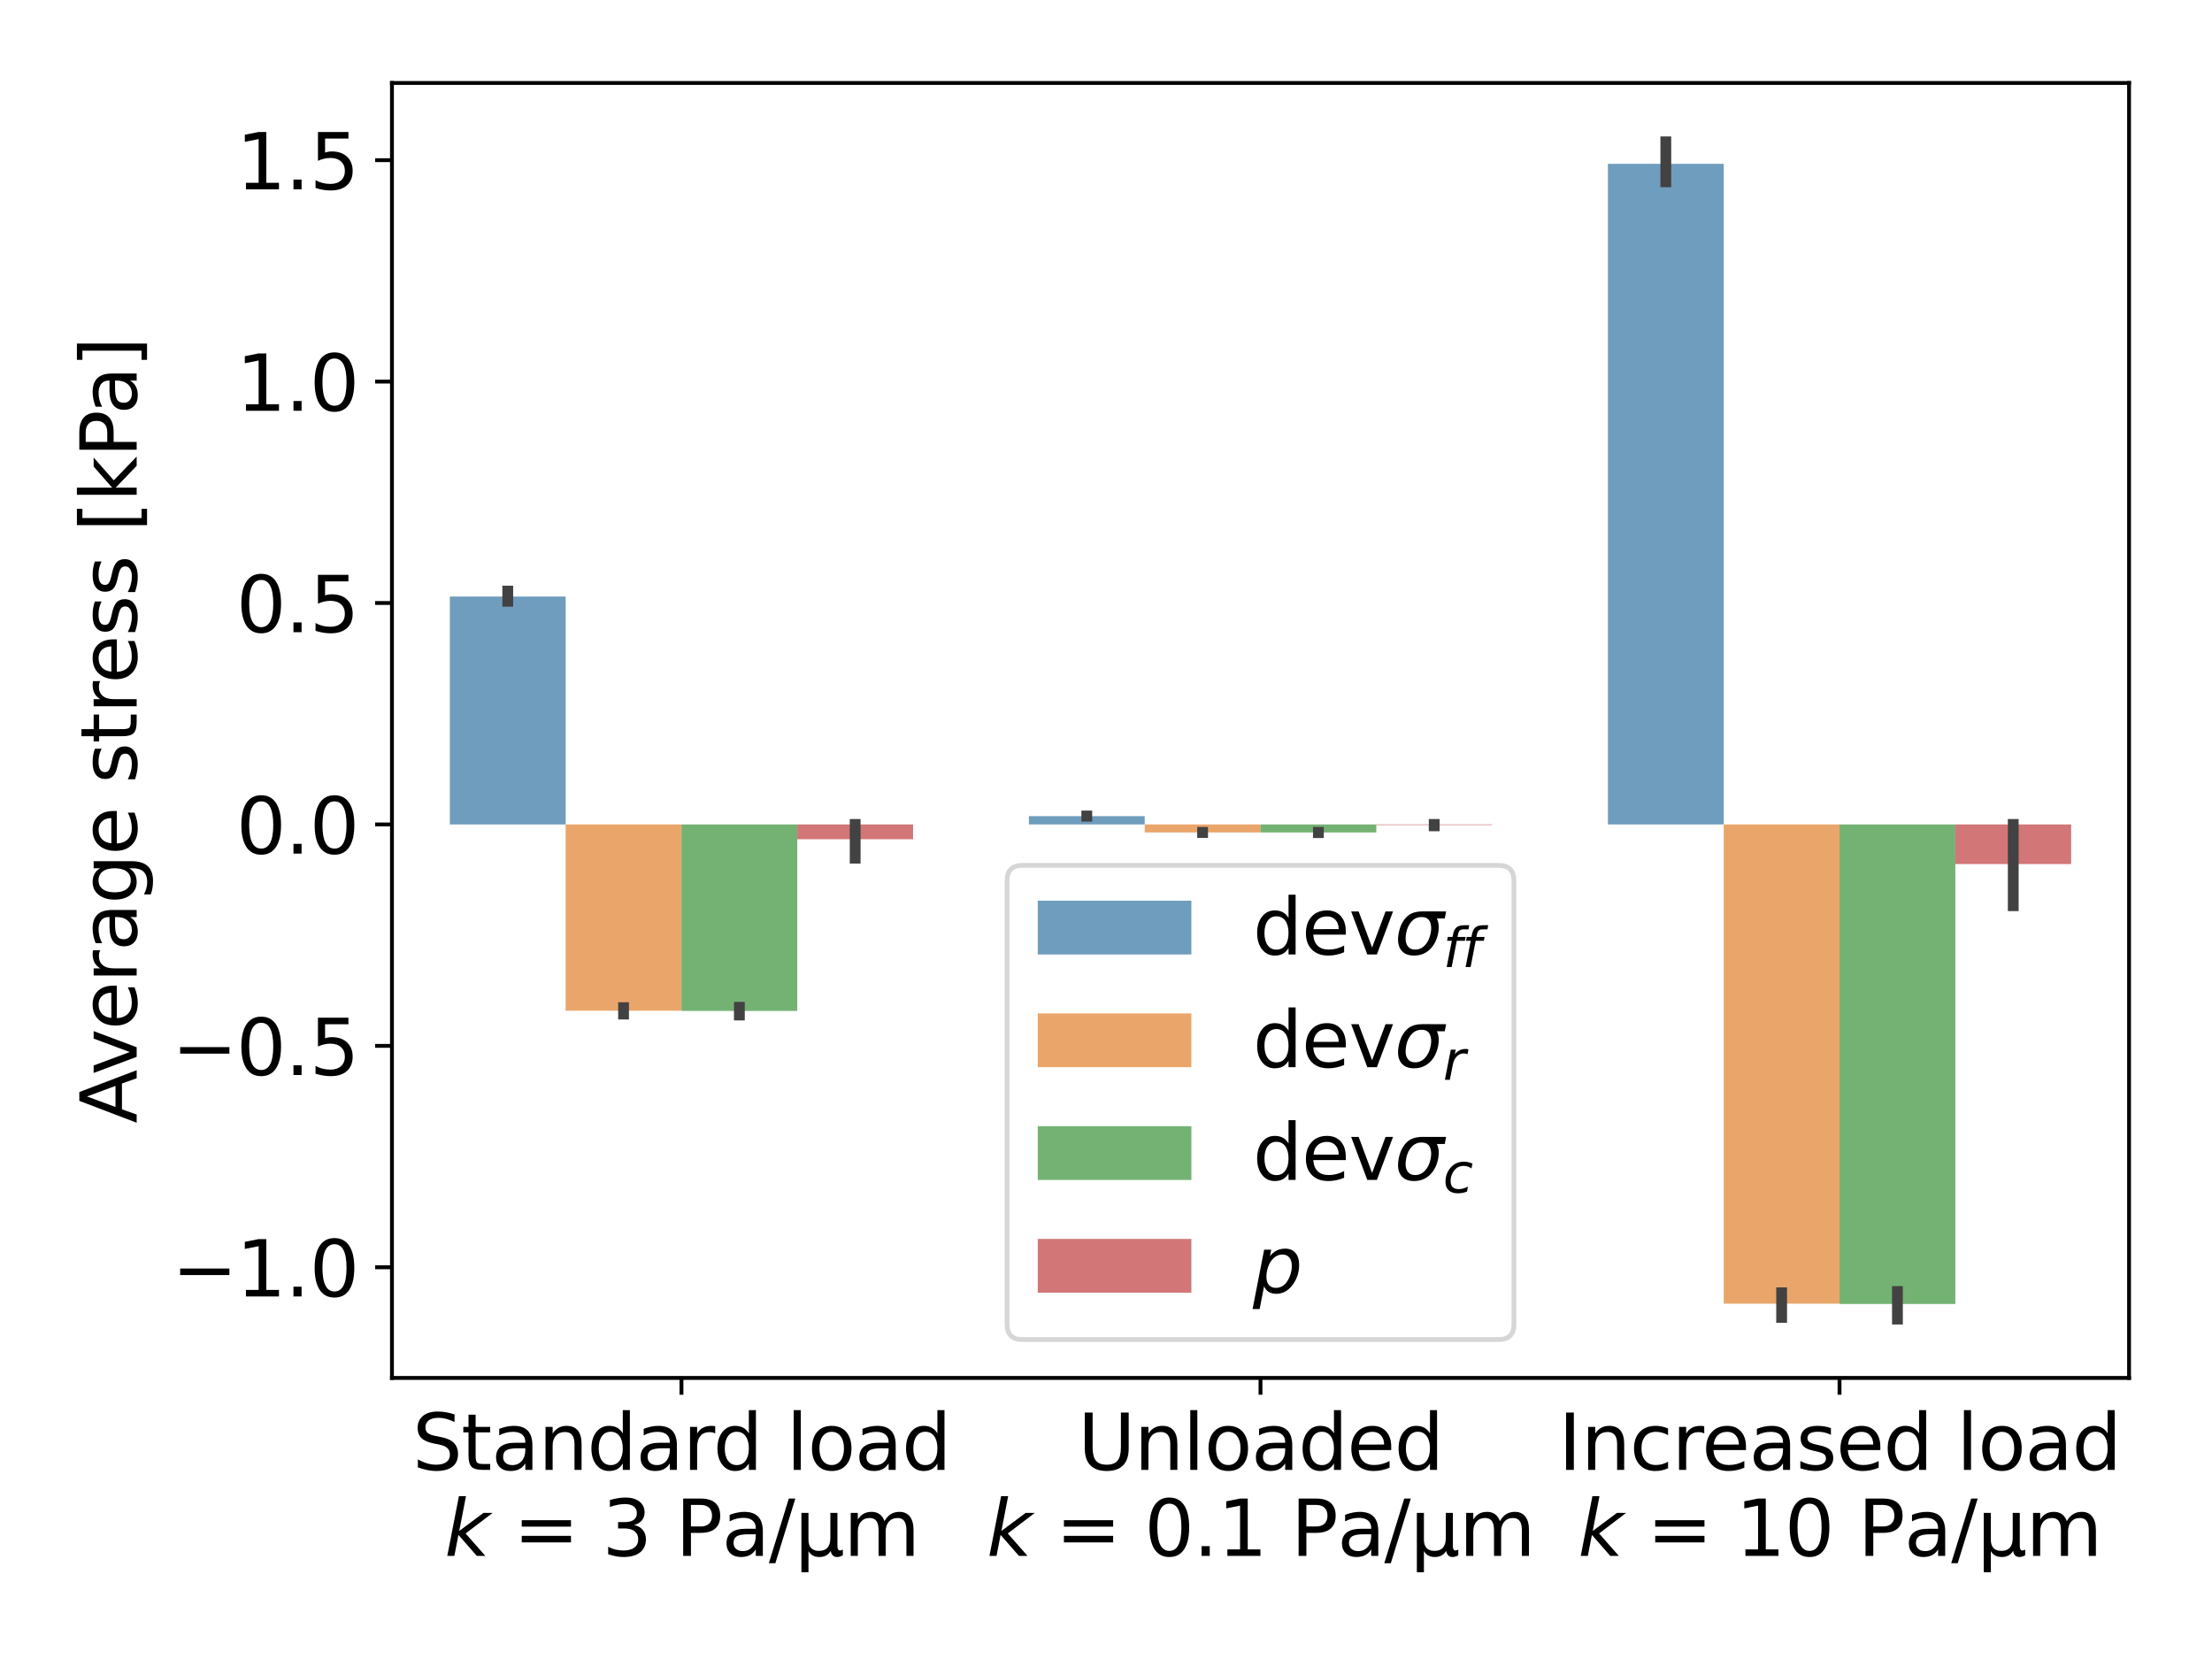 <?xml version="1.0" encoding="utf-8" standalone="no"?>
<!DOCTYPE svg PUBLIC "-//W3C//DTD SVG 1.1//EN"
  "http://www.w3.org/Graphics/SVG/1.1/DTD/svg11.dtd">
<svg xmlns:xlink="http://www.w3.org/1999/xlink" width="460.8pt" height="345.6pt" viewBox="0 0 460.8 345.6" xmlns="http://www.w3.org/2000/svg" version="1.1">
 <defs>
  <style type="text/css">*{stroke-linejoin: round; stroke-linecap: butt}</style>
 </defs>
 <g id="figure_1">
  <g id="patch_1">
   <path d="M 0 345.6 
L 460.8 345.6 
L 460.8 0 
L 0 0 
z
" style="fill: #ffffff"/>
  </g>
  <g id="axes_1">
   <g id="patch_2">
    <path d="M 81.65 287.048 
L 443.52 287.048 
L 443.52 17.28 
L 81.65 17.28 
z
" style="fill: #ffffff"/>
   </g>
   <g id="patch_3">
    <path d="M 93.712 171.743 
L 117.837 171.743 
L 117.837 124.272 
L 93.712 124.272 
z
" clip-path="url(#pd1ccf1a7c3)" style="fill: #3274a1; opacity: 0.7"/>
   </g>
   <g id="patch_4">
    <path d="M 214.336 171.743 
L 238.46 171.743 
L 238.46 170.017 
L 214.336 170.017 
z
" clip-path="url(#pd1ccf1a7c3)" style="fill: #3274a1; opacity: 0.7"/>
   </g>
   <g id="patch_5">
    <path d="M 334.959 171.743 
L 359.084 171.743 
L 359.084 34.127 
L 334.959 34.127 
z
" clip-path="url(#pd1ccf1a7c3)" style="fill: #3274a1; opacity: 0.7"/>
   </g>
   <g id="patch_6">
    <path d="M 117.837 171.743 
L 141.962 171.743 
L 141.962 210.545 
L 117.837 210.545 
z
" clip-path="url(#pd1ccf1a7c3)" style="fill: #e1812c; opacity: 0.7"/>
   </g>
   <g id="patch_7">
    <path d="M 238.46 171.743 
L 262.585 171.743 
L 262.585 173.412 
L 238.46 173.412 
z
" clip-path="url(#pd1ccf1a7c3)" style="fill: #e1812c; opacity: 0.7"/>
   </g>
   <g id="patch_8">
    <path d="M 359.084 171.743 
L 383.208 171.743 
L 383.208 271.581 
L 359.084 271.581 
z
" clip-path="url(#pd1ccf1a7c3)" style="fill: #e1812c; opacity: 0.7"/>
   </g>
   <g id="patch_9">
    <path d="M 141.962 171.743 
L 166.086 171.743 
L 166.086 210.596 
L 141.962 210.596 
z
" clip-path="url(#pd1ccf1a7c3)" style="fill: #3a923a; opacity: 0.7"/>
   </g>
   <g id="patch_10">
    <path d="M 262.585 171.743 
L 286.71 171.743 
L 286.71 173.416 
L 262.585 173.416 
z
" clip-path="url(#pd1ccf1a7c3)" style="fill: #3a923a; opacity: 0.7"/>
   </g>
   <g id="patch_11">
    <path d="M 383.208 171.743 
L 407.333 171.743 
L 407.333 271.643 
L 383.208 271.643 
z
" clip-path="url(#pd1ccf1a7c3)" style="fill: #3a923a; opacity: 0.7"/>
   </g>
   <g id="patch_12">
    <path d="M 166.086 171.743 
L 190.211 171.743 
L 190.211 174.829 
L 166.086 174.829 
z
" clip-path="url(#pd1ccf1a7c3)" style="fill: #c03d3e; opacity: 0.7"/>
   </g>
   <g id="patch_13">
    <path d="M 286.71 171.743 
L 310.834 171.743 
L 310.834 171.869 
L 286.71 171.869 
z
" clip-path="url(#pd1ccf1a7c3)" style="fill: #c03d3e; opacity: 0.7"/>
   </g>
   <g id="patch_14">
    <path d="M 407.333 171.743 
L 431.458 171.743 
L 431.458 179.996 
L 407.333 179.996 
z
" clip-path="url(#pd1ccf1a7c3)" style="fill: #c03d3e; opacity: 0.7"/>
   </g>
   <g id="patch_15">
    <path d="M 141.962 171.743 
L 141.962 171.743 
L 141.962 171.743 
L 141.962 171.743 
z
" clip-path="url(#pd1ccf1a7c3)" style="fill: #3274a1; opacity: 0.7"/>
   </g>
   <g id="patch_16">
    <path d="M 141.962 171.743 
L 141.962 171.743 
L 141.962 171.743 
L 141.962 171.743 
z
" clip-path="url(#pd1ccf1a7c3)" style="fill: #e1812c; opacity: 0.7"/>
   </g>
   <g id="patch_17">
    <path d="M 141.962 171.743 
L 141.962 171.743 
L 141.962 171.743 
L 141.962 171.743 
z
" clip-path="url(#pd1ccf1a7c3)" style="fill: #3a923a; opacity: 0.7"/>
   </g>
   <g id="patch_18">
    <path d="M 141.962 171.743 
L 141.962 171.743 
L 141.962 171.743 
L 141.962 171.743 
z
" clip-path="url(#pd1ccf1a7c3)" style="fill: #c03d3e; opacity: 0.7"/>
   </g>
   <g id="matplotlib.axis_1">
    <g id="xtick_1">
     <g id="line2d_1">
      <defs>
       <path id="m75228b0f6e" d="M 0 0 
L 0 3.5 
" style="stroke: #000000; stroke-width: 0.8"/>
      </defs>
      <g>
       <use xlink:href="#m75228b0f6e" x="141.962" y="287.048" style="stroke: #000000; stroke-width: 0.8"/>
      </g>
     </g>
     <g id="text_1">
      <!-- Standard load -->
      <g transform="translate(85.924 306.205) scale(0.16 -0.16)">
       <defs>
        <path id="DejaVuSans-53" d="M 3425 4513 
L 3425 3897 
Q 3066 4069 2747 4153 
Q 2428 4238 2131 4238 
Q 1616 4238 1336 4038 
Q 1056 3838 1056 3469 
Q 1056 3159 1242 3001 
Q 1428 2844 1947 2747 
L 2328 2669 
Q 3034 2534 3370 2195 
Q 3706 1856 3706 1288 
Q 3706 609 3251 259 
Q 2797 -91 1919 -91 
Q 1588 -91 1214 -16 
Q 841 59 441 206 
L 441 856 
Q 825 641 1194 531 
Q 1563 422 1919 422 
Q 2459 422 2753 634 
Q 3047 847 3047 1241 
Q 3047 1584 2836 1778 
Q 2625 1972 2144 2069 
L 1759 2144 
Q 1053 2284 737 2584 
Q 422 2884 422 3419 
Q 422 4038 858 4394 
Q 1294 4750 2059 4750 
Q 2388 4750 2728 4690 
Q 3069 4631 3425 4513 
z
" transform="scale(0.016)"/>
        <path id="DejaVuSans-74" d="M 1172 4494 
L 1172 3500 
L 2356 3500 
L 2356 3053 
L 1172 3053 
L 1172 1153 
Q 1172 725 1289 603 
Q 1406 481 1766 481 
L 2356 481 
L 2356 0 
L 1766 0 
Q 1100 0 847 248 
Q 594 497 594 1153 
L 594 3053 
L 172 3053 
L 172 3500 
L 594 3500 
L 594 4494 
L 1172 4494 
z
" transform="scale(0.016)"/>
        <path id="DejaVuSans-61" d="M 2194 1759 
Q 1497 1759 1228 1600 
Q 959 1441 959 1056 
Q 959 750 1161 570 
Q 1363 391 1709 391 
Q 2188 391 2477 730 
Q 2766 1069 2766 1631 
L 2766 1759 
L 2194 1759 
z
M 3341 1997 
L 3341 0 
L 2766 0 
L 2766 531 
Q 2569 213 2275 61 
Q 1981 -91 1556 -91 
Q 1019 -91 701 211 
Q 384 513 384 1019 
Q 384 1609 779 1909 
Q 1175 2209 1959 2209 
L 2766 2209 
L 2766 2266 
Q 2766 2663 2505 2880 
Q 2244 3097 1772 3097 
Q 1472 3097 1187 3025 
Q 903 2953 641 2809 
L 641 3341 
Q 956 3463 1253 3523 
Q 1550 3584 1831 3584 
Q 2591 3584 2966 3190 
Q 3341 2797 3341 1997 
z
" transform="scale(0.016)"/>
        <path id="DejaVuSans-6e" d="M 3513 2113 
L 3513 0 
L 2938 0 
L 2938 2094 
Q 2938 2591 2744 2837 
Q 2550 3084 2163 3084 
Q 1697 3084 1428 2787 
Q 1159 2491 1159 1978 
L 1159 0 
L 581 0 
L 581 3500 
L 1159 3500 
L 1159 2956 
Q 1366 3272 1645 3428 
Q 1925 3584 2291 3584 
Q 2894 3584 3203 3211 
Q 3513 2838 3513 2113 
z
" transform="scale(0.016)"/>
        <path id="DejaVuSans-64" d="M 2906 2969 
L 2906 4863 
L 3481 4863 
L 3481 0 
L 2906 0 
L 2906 525 
Q 2725 213 2448 61 
Q 2172 -91 1784 -91 
Q 1150 -91 751 415 
Q 353 922 353 1747 
Q 353 2572 751 3078 
Q 1150 3584 1784 3584 
Q 2172 3584 2448 3432 
Q 2725 3281 2906 2969 
z
M 947 1747 
Q 947 1113 1208 752 
Q 1469 391 1925 391 
Q 2381 391 2643 752 
Q 2906 1113 2906 1747 
Q 2906 2381 2643 2742 
Q 2381 3103 1925 3103 
Q 1469 3103 1208 2742 
Q 947 2381 947 1747 
z
" transform="scale(0.016)"/>
        <path id="DejaVuSans-72" d="M 2631 2963 
Q 2534 3019 2420 3045 
Q 2306 3072 2169 3072 
Q 1681 3072 1420 2755 
Q 1159 2438 1159 1844 
L 1159 0 
L 581 0 
L 581 3500 
L 1159 3500 
L 1159 2956 
Q 1341 3275 1631 3429 
Q 1922 3584 2338 3584 
Q 2397 3584 2469 3576 
Q 2541 3569 2628 3553 
L 2631 2963 
z
" transform="scale(0.016)"/>
        <path id="DejaVuSans-20" transform="scale(0.016)"/>
        <path id="DejaVuSans-6c" d="M 603 4863 
L 1178 4863 
L 1178 0 
L 603 0 
L 603 4863 
z
" transform="scale(0.016)"/>
        <path id="DejaVuSans-6f" d="M 1959 3097 
Q 1497 3097 1228 2736 
Q 959 2375 959 1747 
Q 959 1119 1226 758 
Q 1494 397 1959 397 
Q 2419 397 2687 759 
Q 2956 1122 2956 1747 
Q 2956 2369 2687 2733 
Q 2419 3097 1959 3097 
z
M 1959 3584 
Q 2709 3584 3137 3096 
Q 3566 2609 3566 1747 
Q 3566 888 3137 398 
Q 2709 -91 1959 -91 
Q 1206 -91 779 398 
Q 353 888 353 1747 
Q 353 2609 779 3096 
Q 1206 3584 1959 3584 
z
" transform="scale(0.016)"/>
       </defs>
       <use xlink:href="#DejaVuSans-53"/>
       <use xlink:href="#DejaVuSans-74" x="63.477"/>
       <use xlink:href="#DejaVuSans-61" x="102.686"/>
       <use xlink:href="#DejaVuSans-6e" x="163.965"/>
       <use xlink:href="#DejaVuSans-64" x="227.344"/>
       <use xlink:href="#DejaVuSans-61" x="290.82"/>
       <use xlink:href="#DejaVuSans-72" x="352.1"/>
       <use xlink:href="#DejaVuSans-64" x="391.463"/>
       <use xlink:href="#DejaVuSans-20" x="454.939"/>
       <use xlink:href="#DejaVuSans-6c" x="486.727"/>
       <use xlink:href="#DejaVuSans-6f" x="514.51"/>
       <use xlink:href="#DejaVuSans-61" x="575.691"/>
       <use xlink:href="#DejaVuSans-64" x="636.971"/>
      </g>
      <!-- $k$ = 3 Pa/μm -->
      <g transform="translate(92.602 324.125) scale(0.16 -0.16)">
       <defs>
        <path id="DejaVuSans-Oblique-6b" d="M 1172 4863 
L 1747 4863 
L 1197 2028 
L 3169 3500 
L 3916 3500 
L 1716 1825 
L 3322 0 
L 2625 0 
L 1131 1709 
L 800 0 
L 225 0 
L 1172 4863 
z
" transform="scale(0.016)"/>
        <path id="DejaVuSans-3d" d="M 678 2906 
L 4684 2906 
L 4684 2381 
L 678 2381 
L 678 2906 
z
M 678 1631 
L 4684 1631 
L 4684 1100 
L 678 1100 
L 678 1631 
z
" transform="scale(0.016)"/>
        <path id="DejaVuSans-33" d="M 2597 2516 
Q 3050 2419 3304 2112 
Q 3559 1806 3559 1356 
Q 3559 666 3084 287 
Q 2609 -91 1734 -91 
Q 1441 -91 1130 -33 
Q 819 25 488 141 
L 488 750 
Q 750 597 1062 519 
Q 1375 441 1716 441 
Q 2309 441 2620 675 
Q 2931 909 2931 1356 
Q 2931 1769 2642 2001 
Q 2353 2234 1838 2234 
L 1294 2234 
L 1294 2753 
L 1863 2753 
Q 2328 2753 2575 2939 
Q 2822 3125 2822 3475 
Q 2822 3834 2567 4026 
Q 2313 4219 1838 4219 
Q 1578 4219 1281 4162 
Q 984 4106 628 3988 
L 628 4550 
Q 988 4650 1302 4700 
Q 1616 4750 1894 4750 
Q 2613 4750 3031 4423 
Q 3450 4097 3450 3541 
Q 3450 3153 3228 2886 
Q 3006 2619 2597 2516 
z
" transform="scale(0.016)"/>
        <path id="DejaVuSans-50" d="M 1259 4147 
L 1259 2394 
L 2053 2394 
Q 2494 2394 2734 2622 
Q 2975 2850 2975 3272 
Q 2975 3691 2734 3919 
Q 2494 4147 2053 4147 
L 1259 4147 
z
M 628 4666 
L 2053 4666 
Q 2838 4666 3239 4311 
Q 3641 3956 3641 3272 
Q 3641 2581 3239 2228 
Q 2838 1875 2053 1875 
L 1259 1875 
L 1259 0 
L 628 0 
L 628 4666 
z
" transform="scale(0.016)"/>
        <path id="DejaVuSans-2f" d="M 1625 4666 
L 2156 4666 
L 531 -594 
L 0 -594 
L 1625 4666 
z
" transform="scale(0.016)"/>
        <path id="DejaVuSans-3bc" d="M 544 -1331 
L 544 3500 
L 1119 3500 
L 1119 1325 
Q 1119 872 1334 640 
Q 1550 409 1972 409 
Q 2434 409 2667 671 
Q 2900 934 2900 1459 
L 2900 3500 
L 3475 3500 
L 3475 806 
Q 3475 619 3529 530 
Q 3584 441 3700 441 
Q 3728 441 3778 458 
Q 3828 475 3916 513 
L 3916 50 
Q 3788 -22 3673 -56 
Q 3559 -91 3450 -91 
Q 3234 -91 3106 31 
Q 2978 153 2931 403 
Q 2775 156 2548 32 
Q 2322 -91 2016 -91 
Q 1697 -91 1473 31 
Q 1250 153 1119 397 
L 1119 -1331 
L 544 -1331 
z
" transform="scale(0.016)"/>
        <path id="DejaVuSans-6d" d="M 3328 2828 
Q 3544 3216 3844 3400 
Q 4144 3584 4550 3584 
Q 5097 3584 5394 3201 
Q 5691 2819 5691 2113 
L 5691 0 
L 5113 0 
L 5113 2094 
Q 5113 2597 4934 2840 
Q 4756 3084 4391 3084 
Q 3944 3084 3684 2787 
Q 3425 2491 3425 1978 
L 3425 0 
L 2847 0 
L 2847 2094 
Q 2847 2600 2669 2842 
Q 2491 3084 2119 3084 
Q 1678 3084 1418 2786 
Q 1159 2488 1159 1978 
L 1159 0 
L 581 0 
L 581 3500 
L 1159 3500 
L 1159 2956 
Q 1356 3278 1631 3431 
Q 1906 3584 2284 3584 
Q 2666 3584 2933 3390 
Q 3200 3197 3328 2828 
z
" transform="scale(0.016)"/>
       </defs>
       <use xlink:href="#DejaVuSans-Oblique-6b" transform="translate(0 0.016)"/>
       <use xlink:href="#DejaVuSans-20" transform="translate(57.91 0.016)"/>
       <use xlink:href="#DejaVuSans-3d" transform="translate(89.697 0.016)"/>
       <use xlink:href="#DejaVuSans-20" transform="translate(173.486 0.016)"/>
       <use xlink:href="#DejaVuSans-33" transform="translate(205.273 0.016)"/>
       <use xlink:href="#DejaVuSans-20" transform="translate(268.896 0.016)"/>
       <use xlink:href="#DejaVuSans-50" transform="translate(300.684 0.016)"/>
       <use xlink:href="#DejaVuSans-61" transform="translate(360.986 0.016)"/>
       <use xlink:href="#DejaVuSans-2f" transform="translate(422.266 0.016)"/>
       <use xlink:href="#DejaVuSans-3bc" transform="translate(455.957 0.016)"/>
       <use xlink:href="#DejaVuSans-6d" transform="translate(519.58 0.016)"/>
      </g>
     </g>
    </g>
    <g id="xtick_2">
     <g id="line2d_2">
      <g>
       <use xlink:href="#m75228b0f6e" x="262.585" y="287.048" style="stroke: #000000; stroke-width: 0.8"/>
      </g>
     </g>
     <g id="text_2">
      <!-- Unloaded -->
      <g transform="translate(224.56 306.205) scale(0.16 -0.16)">
       <defs>
        <path id="DejaVuSans-55" d="M 556 4666 
L 1191 4666 
L 1191 1831 
Q 1191 1081 1462 751 
Q 1734 422 2344 422 
Q 2950 422 3222 751 
Q 3494 1081 3494 1831 
L 3494 4666 
L 4128 4666 
L 4128 1753 
Q 4128 841 3676 375 
Q 3225 -91 2344 -91 
Q 1459 -91 1007 375 
Q 556 841 556 1753 
L 556 4666 
z
" transform="scale(0.016)"/>
        <path id="DejaVuSans-65" d="M 3597 1894 
L 3597 1613 
L 953 1613 
Q 991 1019 1311 708 
Q 1631 397 2203 397 
Q 2534 397 2845 478 
Q 3156 559 3463 722 
L 3463 178 
Q 3153 47 2828 -22 
Q 2503 -91 2169 -91 
Q 1331 -91 842 396 
Q 353 884 353 1716 
Q 353 2575 817 3079 
Q 1281 3584 2069 3584 
Q 2775 3584 3186 3129 
Q 3597 2675 3597 1894 
z
M 3022 2063 
Q 3016 2534 2758 2815 
Q 2500 3097 2075 3097 
Q 1594 3097 1305 2825 
Q 1016 2553 972 2059 
L 3022 2063 
z
" transform="scale(0.016)"/>
       </defs>
       <use xlink:href="#DejaVuSans-55"/>
       <use xlink:href="#DejaVuSans-6e" x="73.193"/>
       <use xlink:href="#DejaVuSans-6c" x="136.572"/>
       <use xlink:href="#DejaVuSans-6f" x="164.355"/>
       <use xlink:href="#DejaVuSans-61" x="225.537"/>
       <use xlink:href="#DejaVuSans-64" x="286.816"/>
       <use xlink:href="#DejaVuSans-65" x="350.293"/>
       <use xlink:href="#DejaVuSans-64" x="411.816"/>
      </g>
      <!-- $k$ = 0.1 Pa/μm -->
      <g transform="translate(205.545 324.125) scale(0.16 -0.16)">
       <defs>
        <path id="DejaVuSans-30" d="M 2034 4250 
Q 1547 4250 1301 3770 
Q 1056 3291 1056 2328 
Q 1056 1369 1301 889 
Q 1547 409 2034 409 
Q 2525 409 2770 889 
Q 3016 1369 3016 2328 
Q 3016 3291 2770 3770 
Q 2525 4250 2034 4250 
z
M 2034 4750 
Q 2819 4750 3233 4129 
Q 3647 3509 3647 2328 
Q 3647 1150 3233 529 
Q 2819 -91 2034 -91 
Q 1250 -91 836 529 
Q 422 1150 422 2328 
Q 422 3509 836 4129 
Q 1250 4750 2034 4750 
z
" transform="scale(0.016)"/>
        <path id="DejaVuSans-2e" d="M 684 794 
L 1344 794 
L 1344 0 
L 684 0 
L 684 794 
z
" transform="scale(0.016)"/>
        <path id="DejaVuSans-31" d="M 794 531 
L 1825 531 
L 1825 4091 
L 703 3866 
L 703 4441 
L 1819 4666 
L 2450 4666 
L 2450 531 
L 3481 531 
L 3481 0 
L 794 0 
L 794 531 
z
" transform="scale(0.016)"/>
       </defs>
       <use xlink:href="#DejaVuSans-Oblique-6b" transform="translate(0 0.016)"/>
       <use xlink:href="#DejaVuSans-20" transform="translate(57.91 0.016)"/>
       <use xlink:href="#DejaVuSans-3d" transform="translate(89.697 0.016)"/>
       <use xlink:href="#DejaVuSans-20" transform="translate(173.486 0.016)"/>
       <use xlink:href="#DejaVuSans-30" transform="translate(205.273 0.016)"/>
       <use xlink:href="#DejaVuSans-2e" transform="translate(268.896 0.016)"/>
       <use xlink:href="#DejaVuSans-31" transform="translate(300.684 0.016)"/>
       <use xlink:href="#DejaVuSans-20" transform="translate(364.307 0.016)"/>
       <use xlink:href="#DejaVuSans-50" transform="translate(396.094 0.016)"/>
       <use xlink:href="#DejaVuSans-61" transform="translate(456.396 0.016)"/>
       <use xlink:href="#DejaVuSans-2f" transform="translate(517.676 0.016)"/>
       <use xlink:href="#DejaVuSans-3bc" transform="translate(551.367 0.016)"/>
       <use xlink:href="#DejaVuSans-6d" transform="translate(614.99 0.016)"/>
      </g>
     </g>
    </g>
    <g id="xtick_3">
     <g id="line2d_3">
      <g>
       <use xlink:href="#m75228b0f6e" x="383.208" y="287.048" style="stroke: #000000; stroke-width: 0.8"/>
      </g>
     </g>
     <g id="text_3">
      <!-- Increased load -->
      <g transform="translate(324.636 306.205) scale(0.16 -0.16)">
       <defs>
        <path id="DejaVuSans-49" d="M 628 4666 
L 1259 4666 
L 1259 0 
L 628 0 
L 628 4666 
z
" transform="scale(0.016)"/>
        <path id="DejaVuSans-63" d="M 3122 3366 
L 3122 2828 
Q 2878 2963 2633 3030 
Q 2388 3097 2138 3097 
Q 1578 3097 1268 2742 
Q 959 2388 959 1747 
Q 959 1106 1268 751 
Q 1578 397 2138 397 
Q 2388 397 2633 464 
Q 2878 531 3122 666 
L 3122 134 
Q 2881 22 2623 -34 
Q 2366 -91 2075 -91 
Q 1284 -91 818 406 
Q 353 903 353 1747 
Q 353 2603 823 3093 
Q 1294 3584 2113 3584 
Q 2378 3584 2631 3529 
Q 2884 3475 3122 3366 
z
" transform="scale(0.016)"/>
        <path id="DejaVuSans-73" d="M 2834 3397 
L 2834 2853 
Q 2591 2978 2328 3040 
Q 2066 3103 1784 3103 
Q 1356 3103 1142 2972 
Q 928 2841 928 2578 
Q 928 2378 1081 2264 
Q 1234 2150 1697 2047 
L 1894 2003 
Q 2506 1872 2764 1633 
Q 3022 1394 3022 966 
Q 3022 478 2636 193 
Q 2250 -91 1575 -91 
Q 1294 -91 989 -36 
Q 684 19 347 128 
L 347 722 
Q 666 556 975 473 
Q 1284 391 1588 391 
Q 1994 391 2212 530 
Q 2431 669 2431 922 
Q 2431 1156 2273 1281 
Q 2116 1406 1581 1522 
L 1381 1569 
Q 847 1681 609 1914 
Q 372 2147 372 2553 
Q 372 3047 722 3315 
Q 1072 3584 1716 3584 
Q 2034 3584 2315 3537 
Q 2597 3491 2834 3397 
z
" transform="scale(0.016)"/>
       </defs>
       <use xlink:href="#DejaVuSans-49"/>
       <use xlink:href="#DejaVuSans-6e" x="29.492"/>
       <use xlink:href="#DejaVuSans-63" x="92.871"/>
       <use xlink:href="#DejaVuSans-72" x="147.852"/>
       <use xlink:href="#DejaVuSans-65" x="186.715"/>
       <use xlink:href="#DejaVuSans-61" x="248.238"/>
       <use xlink:href="#DejaVuSans-73" x="309.518"/>
       <use xlink:href="#DejaVuSans-65" x="361.617"/>
       <use xlink:href="#DejaVuSans-64" x="423.141"/>
       <use xlink:href="#DejaVuSans-20" x="486.617"/>
       <use xlink:href="#DejaVuSans-6c" x="518.404"/>
       <use xlink:href="#DejaVuSans-6f" x="546.188"/>
       <use xlink:href="#DejaVuSans-61" x="607.369"/>
       <use xlink:href="#DejaVuSans-64" x="668.648"/>
      </g>
      <!-- $k$ = 10 Pa/μm -->
      <g transform="translate(328.728 324.125) scale(0.16 -0.16)">
       <use xlink:href="#DejaVuSans-Oblique-6b" transform="translate(0 0.016)"/>
       <use xlink:href="#DejaVuSans-20" transform="translate(57.91 0.016)"/>
       <use xlink:href="#DejaVuSans-3d" transform="translate(89.697 0.016)"/>
       <use xlink:href="#DejaVuSans-20" transform="translate(173.486 0.016)"/>
       <use xlink:href="#DejaVuSans-31" transform="translate(205.273 0.016)"/>
       <use xlink:href="#DejaVuSans-30" transform="translate(268.896 0.016)"/>
       <use xlink:href="#DejaVuSans-20" transform="translate(332.52 0.016)"/>
       <use xlink:href="#DejaVuSans-50" transform="translate(364.307 0.016)"/>
       <use xlink:href="#DejaVuSans-61" transform="translate(424.609 0.016)"/>
       <use xlink:href="#DejaVuSans-2f" transform="translate(485.889 0.016)"/>
       <use xlink:href="#DejaVuSans-3bc" transform="translate(519.58 0.016)"/>
       <use xlink:href="#DejaVuSans-6d" transform="translate(583.203 0.016)"/>
      </g>
     </g>
    </g>
   </g>
   <g id="matplotlib.axis_2">
    <g id="ytick_1">
     <g id="line2d_4">
      <defs>
       <path id="meec6a4bec5" d="M 0 0 
L -3.5 0 
" style="stroke: #000000; stroke-width: 0.8"/>
      </defs>
      <g>
       <use xlink:href="#meec6a4bec5" x="81.65" y="263.996" style="stroke: #000000; stroke-width: 0.8"/>
      </g>
     </g>
     <g id="text_4">
      <!-- −1.0 -->
      <g transform="translate(35.797 270.075) scale(0.16 -0.16)">
       <defs>
        <path id="DejaVuSans-2212" d="M 678 2272 
L 4684 2272 
L 4684 1741 
L 678 1741 
L 678 2272 
z
" transform="scale(0.016)"/>
       </defs>
       <use xlink:href="#DejaVuSans-2212"/>
       <use xlink:href="#DejaVuSans-31" x="83.789"/>
       <use xlink:href="#DejaVuSans-2e" x="147.412"/>
       <use xlink:href="#DejaVuSans-30" x="179.199"/>
      </g>
     </g>
    </g>
    <g id="ytick_2">
     <g id="line2d_5">
      <g>
       <use xlink:href="#meec6a4bec5" x="81.65" y="217.87" style="stroke: #000000; stroke-width: 0.8"/>
      </g>
     </g>
     <g id="text_5">
      <!-- −0.5 -->
      <g transform="translate(35.797 223.949) scale(0.16 -0.16)">
       <defs>
        <path id="DejaVuSans-35" d="M 691 4666 
L 3169 4666 
L 3169 4134 
L 1269 4134 
L 1269 2991 
Q 1406 3038 1543 3061 
Q 1681 3084 1819 3084 
Q 2600 3084 3056 2656 
Q 3513 2228 3513 1497 
Q 3513 744 3044 326 
Q 2575 -91 1722 -91 
Q 1428 -91 1123 -41 
Q 819 9 494 109 
L 494 744 
Q 775 591 1075 516 
Q 1375 441 1709 441 
Q 2250 441 2565 725 
Q 2881 1009 2881 1497 
Q 2881 1984 2565 2268 
Q 2250 2553 1709 2553 
Q 1456 2553 1204 2497 
Q 953 2441 691 2322 
L 691 4666 
z
" transform="scale(0.016)"/>
       </defs>
       <use xlink:href="#DejaVuSans-2212"/>
       <use xlink:href="#DejaVuSans-30" x="83.789"/>
       <use xlink:href="#DejaVuSans-2e" x="147.412"/>
       <use xlink:href="#DejaVuSans-35" x="179.199"/>
      </g>
     </g>
    </g>
    <g id="ytick_3">
     <g id="line2d_6">
      <g>
       <use xlink:href="#meec6a4bec5" x="81.65" y="171.743" style="stroke: #000000; stroke-width: 0.8"/>
      </g>
     </g>
     <g id="text_6">
      <!-- 0.0 -->
      <g transform="translate(49.205 177.822) scale(0.16 -0.16)">
       <use xlink:href="#DejaVuSans-30"/>
       <use xlink:href="#DejaVuSans-2e" x="63.623"/>
       <use xlink:href="#DejaVuSans-30" x="95.41"/>
      </g>
     </g>
    </g>
    <g id="ytick_4">
     <g id="line2d_7">
      <g>
       <use xlink:href="#meec6a4bec5" x="81.65" y="125.617" style="stroke: #000000; stroke-width: 0.8"/>
      </g>
     </g>
     <g id="text_7">
      <!-- 0.5 -->
      <g transform="translate(49.205 131.696) scale(0.16 -0.16)">
       <use xlink:href="#DejaVuSans-30"/>
       <use xlink:href="#DejaVuSans-2e" x="63.623"/>
       <use xlink:href="#DejaVuSans-35" x="95.41"/>
      </g>
     </g>
    </g>
    <g id="ytick_5">
     <g id="line2d_8">
      <g>
       <use xlink:href="#meec6a4bec5" x="81.65" y="79.49" style="stroke: #000000; stroke-width: 0.8"/>
      </g>
     </g>
     <g id="text_8">
      <!-- 1.0 -->
      <g transform="translate(49.205 85.569) scale(0.16 -0.16)">
       <use xlink:href="#DejaVuSans-31"/>
       <use xlink:href="#DejaVuSans-2e" x="63.623"/>
       <use xlink:href="#DejaVuSans-30" x="95.41"/>
      </g>
     </g>
    </g>
    <g id="ytick_6">
     <g id="line2d_9">
      <g>
       <use xlink:href="#meec6a4bec5" x="81.65" y="33.364" style="stroke: #000000; stroke-width: 0.8"/>
      </g>
     </g>
     <g id="text_9">
      <!-- 1.5 -->
      <g transform="translate(49.205 39.443) scale(0.16 -0.16)">
       <use xlink:href="#DejaVuSans-31"/>
       <use xlink:href="#DejaVuSans-2e" x="63.623"/>
       <use xlink:href="#DejaVuSans-35" x="95.41"/>
      </g>
     </g>
    </g>
    <g id="text_10">
     <!-- Average stress [kPa] -->
     <g transform="translate(28.47 234.013) rotate(-90) scale(0.16 -0.16)">
      <defs>
       <path id="DejaVuSans-41" d="M 2188 4044 
L 1331 1722 
L 3047 1722 
L 2188 4044 
z
M 1831 4666 
L 2547 4666 
L 4325 0 
L 3669 0 
L 3244 1197 
L 1141 1197 
L 716 0 
L 50 0 
L 1831 4666 
z
" transform="scale(0.016)"/>
       <path id="DejaVuSans-76" d="M 191 3500 
L 800 3500 
L 1894 563 
L 2988 3500 
L 3597 3500 
L 2284 0 
L 1503 0 
L 191 3500 
z
" transform="scale(0.016)"/>
       <path id="DejaVuSans-67" d="M 2906 1791 
Q 2906 2416 2648 2759 
Q 2391 3103 1925 3103 
Q 1463 3103 1205 2759 
Q 947 2416 947 1791 
Q 947 1169 1205 825 
Q 1463 481 1925 481 
Q 2391 481 2648 825 
Q 2906 1169 2906 1791 
z
M 3481 434 
Q 3481 -459 3084 -895 
Q 2688 -1331 1869 -1331 
Q 1566 -1331 1297 -1286 
Q 1028 -1241 775 -1147 
L 775 -588 
Q 1028 -725 1275 -790 
Q 1522 -856 1778 -856 
Q 2344 -856 2625 -561 
Q 2906 -266 2906 331 
L 2906 616 
Q 2728 306 2450 153 
Q 2172 0 1784 0 
Q 1141 0 747 490 
Q 353 981 353 1791 
Q 353 2603 747 3093 
Q 1141 3584 1784 3584 
Q 2172 3584 2450 3431 
Q 2728 3278 2906 2969 
L 2906 3500 
L 3481 3500 
L 3481 434 
z
" transform="scale(0.016)"/>
       <path id="DejaVuSans-5b" d="M 550 4863 
L 1875 4863 
L 1875 4416 
L 1125 4416 
L 1125 -397 
L 1875 -397 
L 1875 -844 
L 550 -844 
L 550 4863 
z
" transform="scale(0.016)"/>
       <path id="DejaVuSans-6b" d="M 581 4863 
L 1159 4863 
L 1159 1991 
L 2875 3500 
L 3609 3500 
L 1753 1863 
L 3688 0 
L 2938 0 
L 1159 1709 
L 1159 0 
L 581 0 
L 581 4863 
z
" transform="scale(0.016)"/>
       <path id="DejaVuSans-5d" d="M 1947 4863 
L 1947 -844 
L 622 -844 
L 622 -397 
L 1369 -397 
L 1369 4416 
L 622 4416 
L 622 4863 
L 1947 4863 
z
" transform="scale(0.016)"/>
      </defs>
      <use xlink:href="#DejaVuSans-41"/>
      <use xlink:href="#DejaVuSans-76" x="62.533"/>
      <use xlink:href="#DejaVuSans-65" x="121.713"/>
      <use xlink:href="#DejaVuSans-72" x="183.236"/>
      <use xlink:href="#DejaVuSans-61" x="224.35"/>
      <use xlink:href="#DejaVuSans-67" x="285.629"/>
      <use xlink:href="#DejaVuSans-65" x="349.105"/>
      <use xlink:href="#DejaVuSans-20" x="410.629"/>
      <use xlink:href="#DejaVuSans-73" x="442.416"/>
      <use xlink:href="#DejaVuSans-74" x="494.516"/>
      <use xlink:href="#DejaVuSans-72" x="533.725"/>
      <use xlink:href="#DejaVuSans-65" x="572.588"/>
      <use xlink:href="#DejaVuSans-73" x="634.111"/>
      <use xlink:href="#DejaVuSans-73" x="686.211"/>
      <use xlink:href="#DejaVuSans-20" x="738.311"/>
      <use xlink:href="#DejaVuSans-5b" x="770.098"/>
      <use xlink:href="#DejaVuSans-6b" x="809.111"/>
      <use xlink:href="#DejaVuSans-50" x="867.021"/>
      <use xlink:href="#DejaVuSans-61" x="922.824"/>
      <use xlink:href="#DejaVuSans-5d" x="984.104"/>
     </g>
    </g>
   </g>
   <g id="line2d_10">
    <path d="M 105.775 125.255 
L 105.775 123.138 
" clip-path="url(#pd1ccf1a7c3)" style="fill: none; stroke: #424242; stroke-width: 2.25; stroke-linecap: square"/>
   </g>
   <g id="line2d_11">
    <path d="M 226.398 170.04 
L 226.398 169.989 
" clip-path="url(#pd1ccf1a7c3)" style="fill: none; stroke: #424242; stroke-width: 2.25; stroke-linecap: square"/>
   </g>
   <g id="line2d_12">
    <path d="M 347.021 37.875 
L 347.021 29.542 
" clip-path="url(#pd1ccf1a7c3)" style="fill: none; stroke: #424242; stroke-width: 2.25; stroke-linecap: square"/>
   </g>
   <g id="line2d_13">
    <path d="M 129.899 211.251 
L 129.899 209.909 
" clip-path="url(#pd1ccf1a7c3)" style="fill: none; stroke: #424242; stroke-width: 2.25; stroke-linecap: square"/>
   </g>
   <g id="line2d_14">
    <path d="M 250.523 173.431 
L 250.523 173.393 
" clip-path="url(#pd1ccf1a7c3)" style="fill: none; stroke: #424242; stroke-width: 2.25; stroke-linecap: square"/>
   </g>
   <g id="line2d_15">
    <path d="M 371.146 274.429 
L 371.146 269.308 
" clip-path="url(#pd1ccf1a7c3)" style="fill: none; stroke: #424242; stroke-width: 2.25; stroke-linecap: square"/>
   </g>
   <g id="line2d_16">
    <path d="M 154.024 211.443 
L 154.024 209.839 
" clip-path="url(#pd1ccf1a7c3)" style="fill: none; stroke: #424242; stroke-width: 2.25; stroke-linecap: square"/>
   </g>
   <g id="line2d_17">
    <path d="M 274.647 173.451 
L 274.647 173.385 
" clip-path="url(#pd1ccf1a7c3)" style="fill: none; stroke: #424242; stroke-width: 2.25; stroke-linecap: square"/>
   </g>
   <g id="line2d_18">
    <path d="M 395.271 274.786 
L 395.271 269.046 
" clip-path="url(#pd1ccf1a7c3)" style="fill: none; stroke: #424242; stroke-width: 2.25; stroke-linecap: square"/>
   </g>
   <g id="line2d_19">
    <path d="M 178.149 178.775 
L 178.149 171.743 
" clip-path="url(#pd1ccf1a7c3)" style="fill: none; stroke: #424242; stroke-width: 2.25; stroke-linecap: square"/>
   </g>
   <g id="line2d_20">
    <path d="M 298.772 172.034 
L 298.772 171.743 
" clip-path="url(#pd1ccf1a7c3)" style="fill: none; stroke: #424242; stroke-width: 2.25; stroke-linecap: square"/>
   </g>
   <g id="line2d_21">
    <path d="M 419.395 188.682 
L 419.395 171.743 
" clip-path="url(#pd1ccf1a7c3)" style="fill: none; stroke: #424242; stroke-width: 2.25; stroke-linecap: square"/>
   </g>
   <g id="patch_19">
    <path d="M 81.65 287.048 
L 81.65 17.28 
" style="fill: none; stroke: #000000; stroke-width: 0.8; stroke-linejoin: miter; stroke-linecap: square"/>
   </g>
   <g id="patch_20">
    <path d="M 443.52 287.048 
L 443.52 17.28 
" style="fill: none; stroke: #000000; stroke-width: 0.8; stroke-linejoin: miter; stroke-linecap: square"/>
   </g>
   <g id="patch_21">
    <path d="M 81.65 287.048 
L 443.52 287.048 
" style="fill: none; stroke: #000000; stroke-width: 0.8; stroke-linejoin: miter; stroke-linecap: square"/>
   </g>
   <g id="patch_22">
    <path d="M 81.65 17.28 
L 443.52 17.28 
" style="fill: none; stroke: #000000; stroke-width: 0.8; stroke-linejoin: miter; stroke-linecap: square"/>
   </g>
   <g id="legend_1">
    <g id="patch_23">
     <path d="M 212.985 279.048 
L 312.185 279.048 
Q 315.385 279.048 315.385 275.848 
L 315.385 183.476 
Q 315.385 180.275 312.185 180.275 
L 212.985 180.275 
Q 209.785 180.275 209.785 183.476 
L 209.785 275.848 
Q 209.785 279.048 212.985 279.048 
z
" style="fill: #ffffff; opacity: 0.8; stroke: #cccccc; stroke-linejoin: miter"/>
    </g>
    <g id="patch_24">
     <path d="M 216.185 198.833 
L 248.185 198.833 
L 248.185 187.633 
L 216.185 187.633 
z
" style="fill: #3274a1; opacity: 0.7"/>
    </g>
    <g id="text_11">
     <!-- $\mathrm{dev} \sigma_{ff}$ -->
     <g transform="translate(260.985 198.833) scale(0.16 -0.16)">
      <defs>
       <path id="DejaVuSans-Oblique-3c3" d="M 2219 3044 
Q 1744 3044 1422 2700 
Q 1081 2341 969 1747 
Q 844 1119 1044 756 
Q 1241 397 1706 397 
Q 2166 397 2503 759 
Q 2844 1122 2966 1747 
Q 3075 2319 2881 2700 
Q 2700 3044 2219 3044 
z
M 2309 3503 
L 4219 3500 
L 4106 2925 
L 3463 2925 
Q 3706 2438 3575 1747 
Q 3406 888 2884 400 
Q 2359 -91 1609 -91 
Q 856 -91 525 400 
Q 194 888 363 1747 
Q 528 2609 1050 3097 
Q 1484 3503 2309 3503 
z
" transform="scale(0.016)"/>
       <path id="DejaVuSans-Oblique-66" d="M 3059 4863 
L 2969 4384 
L 2419 4384 
Q 2106 4384 1964 4261 
Q 1822 4138 1753 3809 
L 1691 3500 
L 2638 3500 
L 2553 3053 
L 1606 3053 
L 1013 0 
L 434 0 
L 1031 3053 
L 481 3053 
L 563 3500 
L 1113 3500 
L 1159 3744 
Q 1278 4363 1576 4613 
Q 1875 4863 2516 4863 
L 3059 4863 
z
" transform="scale(0.016)"/>
      </defs>
      <use xlink:href="#DejaVuSans-64" transform="translate(0 0.016)"/>
      <use xlink:href="#DejaVuSans-65" transform="translate(63.477 0.016)"/>
      <use xlink:href="#DejaVuSans-76" transform="translate(125 0.016)"/>
      <use xlink:href="#DejaVuSans-Oblique-3c3" transform="translate(184.18 0.016)"/>
      <use xlink:href="#DejaVuSans-Oblique-66" transform="translate(247.559 -16.391) scale(0.7)"/>
      <use xlink:href="#DejaVuSans-Oblique-66" transform="translate(272.202 -16.391) scale(0.7)"/>
     </g>
    </g>
    <g id="patch_25">
     <path d="M 216.185 222.318 
L 248.185 222.318 
L 248.185 211.118 
L 216.185 211.118 
z
" style="fill: #e1812c; opacity: 0.7"/>
    </g>
    <g id="text_12">
     <!-- $\mathrm{dev} \sigma_{r}$ -->
     <g transform="translate(260.985 222.318) scale(0.16 -0.16)">
      <defs>
       <path id="DejaVuSans-Oblique-72" d="M 2853 2969 
Q 2766 3016 2653 3041 
Q 2541 3066 2413 3066 
Q 1953 3066 1609 2717 
Q 1266 2369 1153 1784 
L 800 0 
L 225 0 
L 909 3500 
L 1484 3500 
L 1375 2956 
Q 1603 3259 1920 3421 
Q 2238 3584 2597 3584 
Q 2691 3584 2781 3573 
Q 2872 3563 2963 3538 
L 2853 2969 
z
" transform="scale(0.016)"/>
      </defs>
      <use xlink:href="#DejaVuSans-64" transform="translate(0 0.016)"/>
      <use xlink:href="#DejaVuSans-65" transform="translate(63.477 0.016)"/>
      <use xlink:href="#DejaVuSans-76" transform="translate(125 0.016)"/>
      <use xlink:href="#DejaVuSans-Oblique-3c3" transform="translate(184.18 0.016)"/>
      <use xlink:href="#DejaVuSans-Oblique-72" transform="translate(247.559 -16.391) scale(0.7)"/>
     </g>
    </g>
    <g id="patch_26">
     <path d="M 216.185 245.803 
L 248.185 245.803 
L 248.185 234.603 
L 216.185 234.603 
z
" style="fill: #3a923a; opacity: 0.7"/>
    </g>
    <g id="text_13">
     <!-- $\mathrm{dev} \sigma_{c}$ -->
     <g transform="translate(260.985 245.803) scale(0.16 -0.16)">
      <defs>
       <path id="DejaVuSans-Oblique-63" d="M 3431 3366 
L 3316 2797 
Q 3109 2947 2876 3022 
Q 2644 3097 2394 3097 
Q 2119 3097 1870 3000 
Q 1622 2903 1453 2725 
Q 1184 2453 1037 2087 
Q 891 1722 891 1331 
Q 891 859 1127 628 
Q 1363 397 1844 397 
Q 2081 397 2348 469 
Q 2616 541 2906 684 
L 2797 116 
Q 2547 13 2283 -39 
Q 2019 -91 1741 -91 
Q 1044 -91 669 257 
Q 294 606 294 1253 
Q 294 1797 489 2255 
Q 684 2713 1069 3078 
Q 1331 3328 1684 3456 
Q 2038 3584 2456 3584 
Q 2700 3584 2940 3529 
Q 3181 3475 3431 3366 
z
" transform="scale(0.016)"/>
      </defs>
      <use xlink:href="#DejaVuSans-64" transform="translate(0 0.016)"/>
      <use xlink:href="#DejaVuSans-65" transform="translate(63.477 0.016)"/>
      <use xlink:href="#DejaVuSans-76" transform="translate(125 0.016)"/>
      <use xlink:href="#DejaVuSans-Oblique-3c3" transform="translate(184.18 0.016)"/>
      <use xlink:href="#DejaVuSans-Oblique-63" transform="translate(247.559 -16.391) scale(0.7)"/>
     </g>
    </g>
    <g id="patch_27">
     <path d="M 216.185 269.288 
L 248.185 269.288 
L 248.185 258.088 
L 216.185 258.088 
z
" style="fill: #c03d3e; opacity: 0.7"/>
    </g>
    <g id="text_14">
     <!-- $p$ -->
     <g transform="translate(260.985 269.288) scale(0.16 -0.16)">
      <defs>
       <path id="DejaVuSans-Oblique-70" d="M 3175 2156 
Q 3175 2616 2975 2859 
Q 2775 3103 2400 3103 
Q 2144 3103 1911 2972 
Q 1678 2841 1497 2591 
Q 1319 2344 1212 1994 
Q 1106 1644 1106 1300 
Q 1106 863 1306 627 
Q 1506 391 1875 391 
Q 2147 391 2380 519 
Q 2613 647 2778 891 
Q 2956 1147 3065 1494 
Q 3175 1841 3175 2156 
z
M 1394 2969 
Q 1625 3272 1939 3428 
Q 2253 3584 2638 3584 
Q 3175 3584 3472 3232 
Q 3769 2881 3769 2247 
Q 3769 1728 3584 1258 
Q 3400 788 3053 416 
Q 2822 169 2531 39 
Q 2241 -91 1919 -91 
Q 1547 -91 1294 64 
Q 1041 219 916 525 
L 556 -1331 
L -19 -1331 
L 922 3500 
L 1497 3500 
L 1394 2969 
z
" transform="scale(0.016)"/>
      </defs>
      <use xlink:href="#DejaVuSans-Oblique-70"/>
     </g>
    </g>
   </g>
  </g>
 </g>
 <defs>
  <clipPath id="pd1ccf1a7c3">
   <rect x="81.65" y="17.28" width="361.87" height="269.768"/>
  </clipPath>
 </defs>
</svg>
